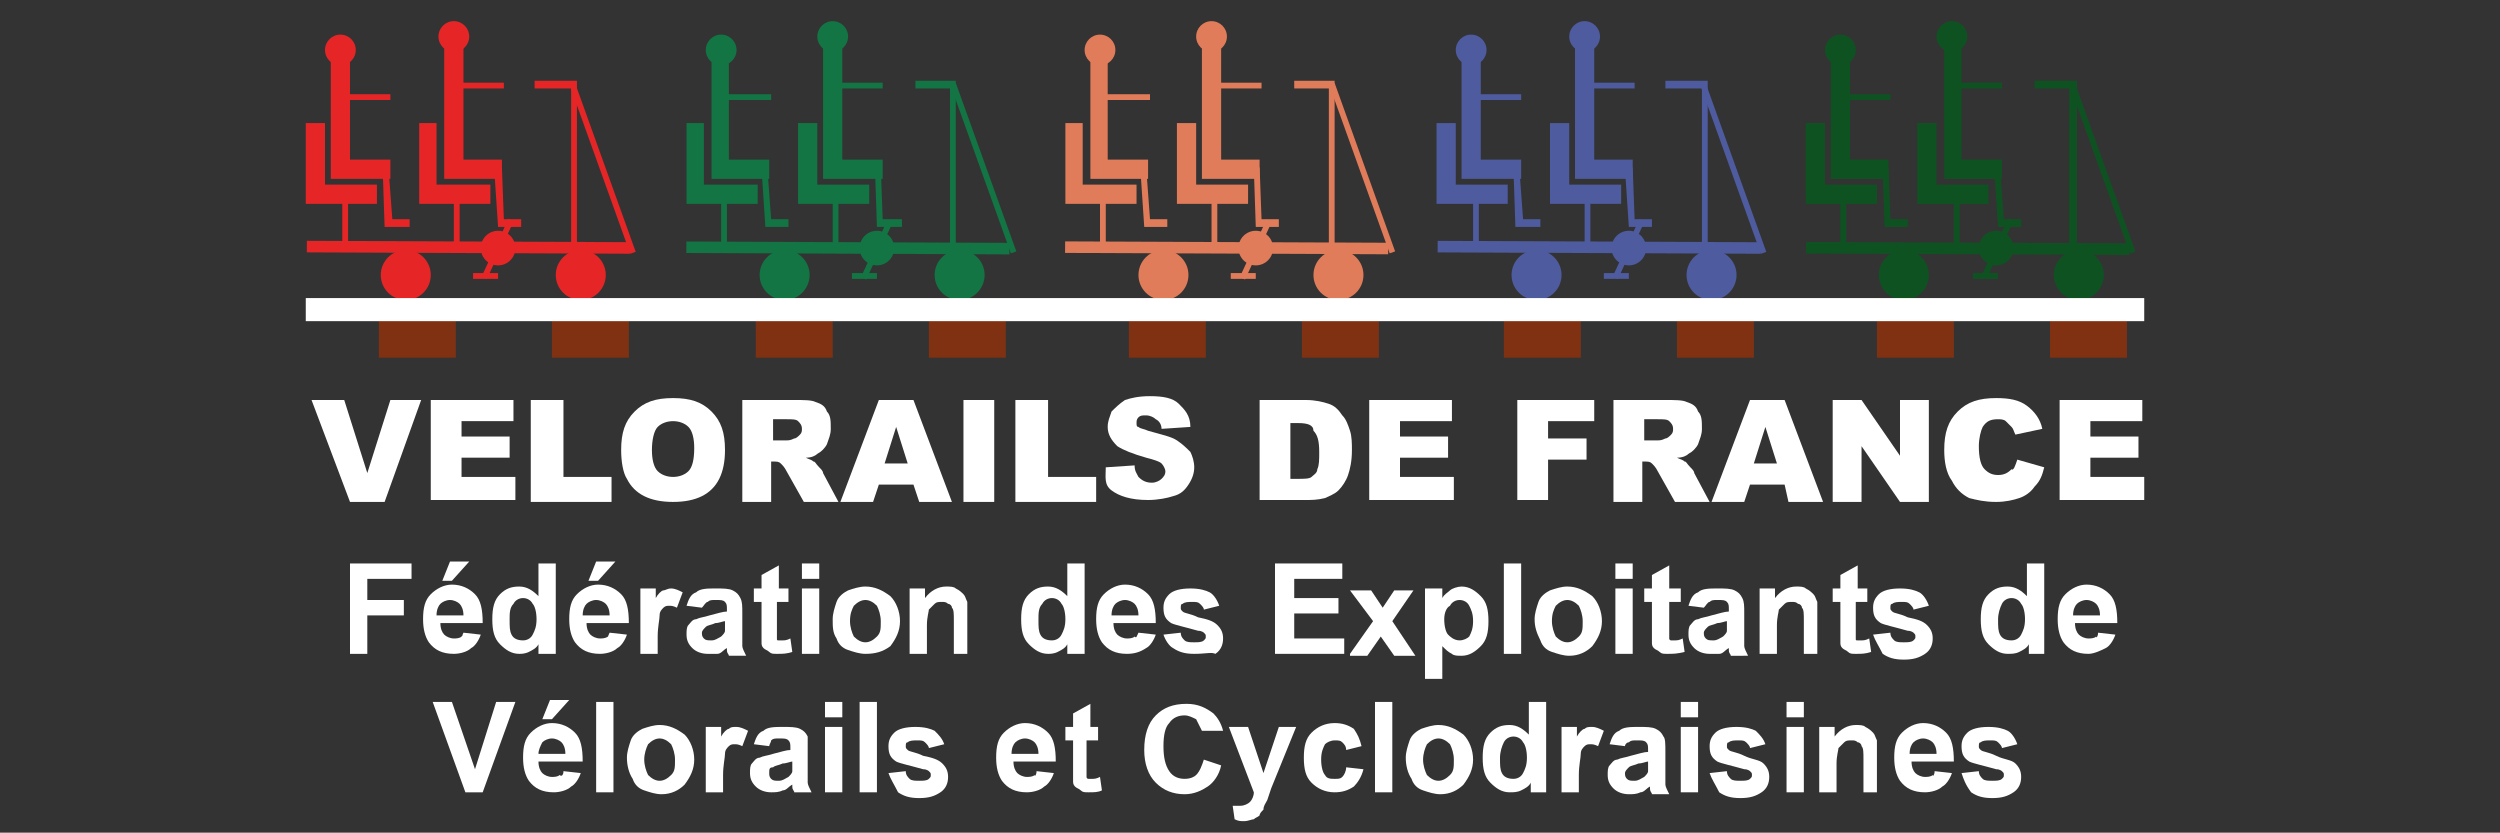 <?xml version="1.0" encoding="UTF-8"?> <!-- Generator: Adobe Illustrator 24.1.0, SVG Export Plug-In . SVG Version: 6.00 Build 0) --> <svg xmlns="http://www.w3.org/2000/svg" xmlns:xlink="http://www.w3.org/1999/xlink" version="1.1" id="Calque_1" x="0px" y="0px" viewBox="0 0 130 43.3" style="enable-background:new 0 0 130 43.3;" xml:space="preserve"><rect x="0" y="0" width="130" height="43.3" fill="#333333" stroke="none"/> <style type="text/css"> .st0{fill:#803112;} .st1{fill:#E62626;} .st2{fill:#127543;} .st3{fill:#E07C59;} .st4{fill:#4E5B9E;} .st5{fill:#0E5222;} .st6{fill:#FFFFFF;} </style> <g> <rect x="19.7" y="16.1" class="st0" width="4" height="2.5"></rect> <rect x="28.7" y="16.1" class="st0" width="4" height="2.5"></rect> <rect x="39.3" y="16.1" class="st0" width="4" height="2.5"></rect> <rect x="48.3" y="16.1" class="st0" width="4" height="2.5"></rect> <rect x="58.7" y="16.1" class="st0" width="4" height="2.5"></rect> <rect x="67.7" y="16.1" class="st0" width="4" height="2.5"></rect> <rect x="78.2" y="16.1" class="st0" width="4" height="2.5"></rect> <rect x="87.2" y="16.1" class="st0" width="4" height="2.5"></rect> <rect x="97.6" y="16.1" class="st0" width="4" height="2.5"></rect> <rect x="106.6" y="16.1" class="st0" width="4" height="2.5"></rect> <g> <g> <g> <g> <g> <circle class="st1" cx="21.1" cy="14.3" r="1.3"></circle> </g> </g> <g> <g> <circle class="st1" cx="25.9" cy="12.9" r="0.9"></circle> </g> </g> <g> <g> <circle class="st1" cx="30.2" cy="14.3" r="1.3"></circle> </g> </g> <g> <g> <g> <g> <polygon class="st1" points="19.6,10.6 15.9,10.6 15.9,6.4 16.9,6.4 16.9,9.6 19.6,9.6 "></polygon> </g> </g> </g> <g> <g> <g> <circle class="st1" cx="17.7" cy="2.6" r="0.8"></circle> </g> </g> <g> <g> <g> <polygon class="st1" points="20.3,9.3 17.2,9.3 17.2,2.6 18.2,2.6 18.2,8.3 20.3,8.3 "></polygon> </g> </g> </g> <g> <g> <g> <rect x="17.6" y="4.9" class="st1" width="2.7" height="0.3"></rect> </g> </g> </g> <g> <g> <g> <polygon class="st1" points="21.3,11.8 20,11.8 19.9,8.8 20.2,8.7 20.4,11.4 21.3,11.4 "></polygon> </g> </g> </g> </g> <g> <g> <g> <rect x="17.8" y="10.2" class="st1" width="0.3" height="2.6"></rect> </g> </g> </g> </g> <g> <g> <g> <g> <polygon class="st1" points="25.5,10.6 21.8,10.6 21.8,6.4 22.7,6.4 22.7,9.6 25.5,9.6 "></polygon> </g> </g> </g> <g> <g> <g> <circle class="st1" cx="23.6" cy="1.9" r="0.8"></circle> </g> </g> <g> <g> <g> <polygon class="st1" points="26.1,9.3 23.1,9.3 23.1,1.9 24.1,1.9 24.1,8.3 26.1,8.3 "></polygon> </g> </g> </g> <g> <g> <g> <rect x="23.5" y="4.3" class="st1" width="2.7" height="0.3"></rect> </g> </g> </g> <g> <g> <g> <polygon class="st1" points="27.1,11.8 25.9,11.8 25.7,8.8 26.1,8.7 26.2,11.4 27.1,11.4 "></polygon> </g> </g> </g> </g> <g> <g> <g> <rect x="23.6" y="10.2" class="st1" width="0.3" height="2.6"></rect> </g> </g> </g> </g> <g> <g> <g> <rect x="24.1" y="4.4" transform="matrix(4.236973e-03 -1 1 4.236973e-03 11.453 37.204)" class="st1" width="0.6" height="16.8"></rect> </g> </g> </g> <g> <g> <g> <polygon class="st1" points="30,12.7 29.7,12.7 29.7,4.6 27.8,4.6 27.8,4.2 30,4.2 "></polygon> </g> </g> </g> <g> <g> <g> <rect x="31.2" y="4.1" transform="matrix(0.941 -0.338 0.338 0.941 -1.115 11.131)" class="st1" width="0.3" height="9.3"></rect> </g> </g> </g> <g> <g> <g> <g> <rect x="24.2" y="12.8" transform="matrix(0.421 -0.907 0.907 0.421 3.25 30.936)" class="st1" width="3.3" height="0.3"></rect> </g> </g> </g> </g> </g> </g> <g> <g> <g> <rect x="24.6" y="14.2" class="st1" width="1.3" height="0.3"></rect> </g> </g> </g> </g> <g> <g> <g> <g> <g> <g> <circle class="st2" cx="40.8" cy="14.3" r="1.3"></circle> </g> </g> <g> <g> <circle class="st2" cx="45.6" cy="12.9" r="0.9"></circle> </g> </g> <g> <g> <circle class="st2" cx="49.9" cy="14.3" r="1.3"></circle> </g> </g> <g> <g> <g> <g> <polygon class="st2" points="39.4,10.6 35.7,10.6 35.7,6.4 36.6,6.4 36.6,9.6 39.4,9.6 "></polygon> </g> </g> </g> <g> <g> <g> <circle class="st2" cx="37.5" cy="2.6" r="0.8"></circle> </g> </g> <g> <g> <g> <polygon class="st2" points="40,9.3 37,9.3 37,2.6 37.9,2.6 37.9,8.3 40,8.3 "></polygon> </g> </g> </g> <g> <g> <g> <rect x="37.4" y="4.9" class="st2" width="2.7" height="0.3"></rect> </g> </g> </g> <g> <g> <g> <polygon class="st2" points="41,11.8 39.8,11.8 39.6,8.8 39.9,8.7 40.1,11.4 41,11.4 "></polygon> </g> </g> </g> </g> <g> <g> <g> <rect x="37.5" y="10.2" class="st2" width="0.3" height="2.6"></rect> </g> </g> </g> </g> <g> <g> <g> <g> <polygon class="st2" points="45.2,10.6 41.5,10.6 41.5,6.4 42.5,6.4 42.5,9.6 45.2,9.6 "></polygon> </g> </g> </g> <g> <g> <g> <circle class="st2" cx="43.3" cy="1.9" r="0.8"></circle> </g> </g> <g> <g> <g> <polygon class="st2" points="45.9,9.3 42.8,9.3 42.8,1.9 43.8,1.9 43.8,8.3 45.9,8.3 "></polygon> </g> </g> </g> <g> <g> <g> <rect x="43.2" y="4.3" class="st2" width="2.7" height="0.3"></rect> </g> </g> </g> <g> <g> <g> <polygon class="st2" points="46.9,11.8 45.6,11.8 45.5,8.8 45.8,8.7 45.9,11.4 46.9,11.4 "></polygon> </g> </g> </g> </g> <g> <g> <g> <rect x="43.3" y="10.2" class="st2" width="0.3" height="2.6"></rect> </g> </g> </g> </g> <g> <g> <g> <rect x="43.8" y="4.4" transform="matrix(4.236973e-03 -1 1 4.236973e-03 31.104 56.939)" class="st2" width="0.6" height="16.8"></rect> </g> </g> </g> <g> <g> <g> <polygon class="st2" points="49.7,12.7 49.4,12.7 49.4,4.6 47.6,4.6 47.6,4.2 49.7,4.2 "></polygon> </g> </g> </g> <g> <g> <g> <rect x="51" y="4.1" transform="matrix(0.941 -0.338 0.338 0.941 4.631969e-02 17.803)" class="st2" width="0.3" height="9.3"></rect> </g> </g> </g> <g> <g> <g> <g> <rect x="43.9" y="12.8" transform="matrix(0.421 -0.907 0.907 0.421 14.679 48.837)" class="st2" width="3.3" height="0.3"></rect> </g> </g> </g> </g> </g> </g> <g> <g> <g> <rect x="44.3" y="14.2" class="st2" width="1.3" height="0.3"></rect> </g> </g> </g> </g> </g> <g> <g> <g> <g> <g> <g> <circle class="st3" cx="60.5" cy="14.3" r="1.3"></circle> </g> </g> <g> <g> <circle class="st3" cx="65.3" cy="12.9" r="0.9"></circle> </g> </g> <g> <g> <circle class="st3" cx="69.6" cy="14.3" r="1.3"></circle> </g> </g> <g> <g> <g> <g> <polygon class="st3" points="59.1,10.6 55.4,10.6 55.4,6.4 56.3,6.4 56.3,9.6 59.1,9.6 "></polygon> </g> </g> </g> <g> <g> <g> <circle class="st3" cx="57.2" cy="2.6" r="0.8"></circle> </g> </g> <g> <g> <g> <polygon class="st3" points="59.7,9.3 56.7,9.3 56.7,2.6 57.6,2.6 57.6,8.3 59.7,8.3 "></polygon> </g> </g> </g> <g> <g> <g> <rect x="57.1" y="4.9" class="st3" width="2.7" height="0.3"></rect> </g> </g> </g> <g> <g> <g> <polygon class="st3" points="60.7,11.8 59.5,11.8 59.3,8.8 59.6,8.7 59.8,11.4 60.7,11.4 "></polygon> </g> </g> </g> </g> <g> <g> <g> <rect x="57.2" y="10.2" class="st3" width="0.3" height="2.6"></rect> </g> </g> </g> </g> <g> <g> <g> <g> <polygon class="st3" points="64.9,10.6 61.2,10.6 61.2,6.4 62.2,6.4 62.2,9.6 64.9,9.6 "></polygon> </g> </g> </g> <g> <g> <g> <circle class="st3" cx="63" cy="1.9" r="0.8"></circle> </g> </g> <g> <g> <g> <polygon class="st3" points="65.5,9.3 62.5,9.3 62.5,1.9 63.5,1.9 63.5,8.3 65.5,8.3 "></polygon> </g> </g> </g> <g> <g> <g> <rect x="62.9" y="4.3" class="st3" width="2.7" height="0.3"></rect> </g> </g> </g> <g> <g> <g> <polygon class="st3" points="66.5,11.8 65.3,11.8 65.2,8.8 65.5,8.7 65.6,11.4 66.5,11.4 "></polygon> </g> </g> </g> </g> <g> <g> <g> <rect x="63" y="10.2" class="st3" width="0.3" height="2.6"></rect> </g> </g> </g> </g> <g> <g> <g> <rect x="63.5" y="4.4" transform="matrix(4.236973e-03 -1 1 4.236973e-03 50.715 76.633)" class="st3" width="0.6" height="16.8"></rect> </g> </g> </g> <g> <g> <g> <polygon class="st3" points="69.4,12.7 69.1,12.7 69.1,4.6 67.3,4.6 67.3,4.2 69.4,4.2 "></polygon> </g> </g> </g> <g> <g> <g> <rect x="70.7" y="4.1" transform="matrix(0.941 -0.338 0.338 0.941 1.206 24.461)" class="st3" width="0.3" height="9.3"></rect> </g> </g> </g> <g> <g> <g> <g> <rect x="63.6" y="12.8" transform="matrix(0.421 -0.907 0.907 0.421 26.085 66.703)" class="st3" width="3.3" height="0.3"></rect> </g> </g> </g> </g> </g> </g> <g> <g> <g> <rect x="64" y="14.2" class="st3" width="1.3" height="0.3"></rect> </g> </g> </g> </g> </g> <g> <g> <g> <g> <g> <g> <circle class="st4" cx="79.9" cy="14.3" r="1.3"></circle> </g> </g> <g> <g> <circle class="st4" cx="84.7" cy="12.9" r="0.9"></circle> </g> </g> <g> <g> <circle class="st4" cx="89" cy="14.3" r="1.3"></circle> </g> </g> <g> <g> <g> <g> <polygon class="st4" points="78.4,10.6 74.7,10.6 74.7,6.4 75.7,6.4 75.7,9.6 78.4,9.6 "></polygon> </g> </g> </g> <g> <g> <g> <circle class="st4" cx="76.5" cy="2.6" r="0.8"></circle> </g> </g> <g> <g> <g> <polygon class="st4" points="79.1,9.3 76,9.3 76,2.6 77,2.6 77,8.3 79.1,8.3 "></polygon> </g> </g> </g> <g> <g> <g> <rect x="76.4" y="4.9" class="st4" width="2.7" height="0.3"></rect> </g> </g> </g> <g> <g> <g> <polygon class="st4" points="80.1,11.8 78.8,11.8 78.7,8.8 79,8.7 79.2,11.4 80.1,11.4 "></polygon> </g> </g> </g> </g> <g> <g> <g> <rect x="76.6" y="10.2" class="st4" width="0.3" height="2.6"></rect> </g> </g> </g> </g> <g> <g> <g> <g> <polygon class="st4" points="84.3,10.6 80.6,10.6 80.6,6.4 81.6,6.4 81.6,9.6 84.3,9.6 "></polygon> </g> </g> </g> <g> <g> <g> <circle class="st4" cx="82.4" cy="1.9" r="0.8"></circle> </g> </g> <g> <g> <g> <polygon class="st4" points="84.9,9.3 81.9,9.3 81.9,1.9 82.9,1.9 82.9,8.3 84.9,8.3 "></polygon> </g> </g> </g> <g> <g> <g> <rect x="82.3" y="4.3" class="st4" width="2.7" height="0.3"></rect> </g> </g> </g> <g> <g> <g> <polygon class="st4" points="85.9,11.8 84.7,11.8 84.5,8.8 84.9,8.7 85,11.4 85.9,11.4 "></polygon> </g> </g> </g> </g> <g> <g> <g> <rect x="82.4" y="10.2" class="st4" width="0.3" height="2.6"></rect> </g> </g> </g> </g> <g> <g> <g> <rect x="82.9" y="4.4" transform="matrix(4.236973e-03 -1 1 4.236973e-03 70.005 96.006)" class="st4" width="0.6" height="16.8"></rect> </g> </g> </g> <g> <g> <g> <polygon class="st4" points="88.8,12.7 88.5,12.7 88.5,4.6 86.6,4.6 86.6,4.2 88.8,4.2 "></polygon> </g> </g> </g> <g> <g> <g> <rect x="90" y="4.1" transform="matrix(0.941 -0.338 0.338 0.941 2.346 31.01)" class="st4" width="0.3" height="9.3"></rect> </g> </g> </g> <g> <g> <g> <g> <rect x="83" y="12.8" transform="matrix(0.421 -0.907 0.907 0.421 37.305 84.277)" class="st4" width="3.3" height="0.3"></rect> </g> </g> </g> </g> </g> </g> <g> <g> <g> <rect x="83.4" y="14.2" class="st4" width="1.3" height="0.3"></rect> </g> </g> </g> </g> </g> <g> <g> <g> <g> <g> <g> <circle class="st5" cx="99" cy="14.3" r="1.3"></circle> </g> </g> <g> <g> <circle class="st5" cx="103.8" cy="12.9" r="0.9"></circle> </g> </g> <g> <g> <circle class="st5" cx="108.1" cy="14.3" r="1.3"></circle> </g> </g> <g> <g> <g> <g> <polygon class="st5" points="97.6,10.6 93.9,10.6 93.9,6.4 94.9,6.4 94.9,9.6 97.6,9.6 "></polygon> </g> </g> </g> <g> <g> <g> <circle class="st5" cx="95.7" cy="2.6" r="0.8"></circle> </g> </g> <g> <g> <g> <polygon class="st5" points="98.2,9.3 95.2,9.3 95.2,2.6 96.2,2.6 96.2,8.3 98.2,8.3 "></polygon> </g> </g> </g> <g> <g> <g> <rect x="95.6" y="4.9" class="st5" width="2.7" height="0.3"></rect> </g> </g> </g> <g> <g> <g> <polygon class="st5" points="99.2,11.8 98,11.8 97.9,8.8 98.2,8.7 98.3,11.4 99.2,11.4 "></polygon> </g> </g> </g> </g> <g> <g> <g> <rect x="95.7" y="10.2" class="st5" width="0.3" height="2.6"></rect> </g> </g> </g> </g> <g> <g> <g> <g> <polygon class="st5" points="103.4,10.6 99.7,10.6 99.7,6.4 100.7,6.4 100.7,9.6 103.4,9.6 "></polygon> </g> </g> </g> <g> <g> <g> <circle class="st5" cx="101.5" cy="1.9" r="0.8"></circle> </g> </g> <g> <g> <g> <polygon class="st5" points="104.1,9.3 101.1,9.3 101.1,1.9 102,1.9 102,8.3 104.1,8.3 "></polygon> </g> </g> </g> <g> <g> <g> <rect x="101.4" y="4.3" class="st5" width="2.7" height="0.3"></rect> </g> </g> </g> <g> <g> <g> <polygon class="st5" points="105.1,11.8 103.9,11.8 103.7,8.8 104,8.7 104.2,11.4 105.1,11.4 "></polygon> </g> </g> </g> </g> <g> <g> <g> <rect x="101.6" y="10.2" class="st5" width="0.3" height="2.6"></rect> </g> </g> </g> </g> <g> <g> <g> <rect x="102" y="4.4" transform="matrix(4.236973e-03 -1 1 4.236973e-03 89.083 115.165)" class="st5" width="0.6" height="16.8"></rect> </g> </g> </g> <g> <g> <g> <polygon class="st5" points="108,12.7 107.6,12.7 107.6,4.6 105.8,4.6 105.8,4.2 108,4.2 "></polygon> </g> </g> </g> <g> <g> <g> <rect x="109.2" y="4.1" transform="matrix(0.941 -0.338 0.338 0.941 3.474 37.486)" class="st5" width="0.3" height="9.3"></rect> </g> </g> </g> <g> <g> <g> <g> <rect x="102.2" y="12.8" transform="matrix(0.421 -0.907 0.907 0.421 48.401 101.656)" class="st5" width="3.3" height="0.3"></rect> </g> </g> </g> </g> </g> </g> <g> <g> <g> <rect x="102.6" y="14.2" class="st5" width="1.3" height="0.3"></rect> </g> </g> </g> </g> </g> <g> <path class="st6" d="M16.2,20.8h1.7l1.2,3.8l1.2-3.8h1.6l-1.9,5.3h-1.8L16.2,20.8z"></path> <path class="st6" d="M22.4,20.8h4.3v1.1H24v0.8h2.5v1.1H24v1h2.8v1.2h-4.4V20.8z"></path> <path class="st6" d="M27.7,20.8h1.6v4h2.5v1.3h-4.2V20.8z"></path> <path class="st6" d="M32.3,23.4c0-0.9,0.2-1.5,0.7-2c0.5-0.5,1.1-0.7,2-0.7c0.9,0,1.5,0.2,2,0.7c0.5,0.5,0.7,1.1,0.7,2 c0,0.6-0.1,1.1-0.3,1.5c-0.2,0.4-0.5,0.7-0.9,0.9c-0.4,0.2-0.9,0.3-1.5,0.3c-0.6,0-1.1-0.1-1.5-0.3c-0.4-0.2-0.7-0.5-0.9-0.9 C32.4,24.6,32.3,24,32.3,23.4z M33.9,23.4c0,0.5,0.1,0.9,0.3,1.1c0.2,0.2,0.5,0.3,0.8,0.3c0.3,0,0.6-0.1,0.8-0.3 c0.2-0.2,0.3-0.6,0.3-1.2c0-0.5-0.1-0.9-0.3-1.1c-0.2-0.2-0.5-0.3-0.8-0.3c-0.3,0-0.6,0.1-0.8,0.3S33.9,22.9,33.9,23.4z"></path> <path class="st6" d="M38.6,26.1v-5.3h2.7c0.5,0,0.9,0,1.1,0.1c0.3,0.1,0.5,0.2,0.6,0.5c0.2,0.2,0.2,0.5,0.2,0.9 c0,0.3-0.1,0.5-0.2,0.8c-0.1,0.2-0.3,0.4-0.5,0.5c-0.1,0.1-0.3,0.2-0.6,0.2c0.2,0.1,0.3,0.1,0.4,0.2c0.1,0,0.1,0.1,0.3,0.3 c0.1,0.1,0.2,0.2,0.2,0.3l0.8,1.5h-1.8l-0.9-1.6c-0.1-0.2-0.2-0.3-0.3-0.4c-0.1-0.1-0.2-0.1-0.4-0.1h-0.1v2.1H38.6z M40.2,22.9 h0.7c0.1,0,0.2,0,0.4-0.1c0.1,0,0.2-0.1,0.3-0.2c0.1-0.1,0.1-0.2,0.1-0.3c0-0.2-0.1-0.3-0.2-0.4c-0.1-0.1-0.3-0.1-0.6-0.1h-0.7 V22.9z"></path> <path class="st6" d="M47.5,25.2h-1.8l-0.3,0.9h-1.7l2-5.3h1.8l2,5.3h-1.7L47.5,25.2z M47.2,24.1l-0.6-1.9L46,24.1H47.2z"></path> <path class="st6" d="M50.1,20.8h1.6v5.3h-1.6V20.8z"></path> <path class="st6" d="M52.9,20.8h1.6v4H57v1.3h-4.2V20.8z"></path> <path class="st6" d="M57.5,24.3l1.5-0.1c0,0.3,0.1,0.4,0.2,0.6c0.2,0.2,0.4,0.3,0.7,0.3c0.2,0,0.4-0.1,0.5-0.2 c0.1-0.1,0.2-0.2,0.2-0.4c0-0.1-0.1-0.3-0.2-0.4s-0.4-0.2-0.8-0.3c-0.7-0.2-1.2-0.4-1.5-0.6c-0.3-0.3-0.5-0.6-0.5-1 c0-0.3,0.1-0.5,0.2-0.8c0.2-0.2,0.4-0.4,0.7-0.6c0.3-0.1,0.7-0.2,1.3-0.2c0.7,0,1.2,0.1,1.5,0.4s0.6,0.6,0.6,1.2l-1.5,0.1 c0-0.2-0.1-0.4-0.3-0.5c-0.1-0.1-0.3-0.2-0.5-0.2c-0.2,0-0.3,0-0.4,0.1s-0.1,0.2-0.1,0.3c0,0.1,0,0.2,0.1,0.2 c0.1,0.1,0.3,0.1,0.5,0.2c0.7,0.2,1.2,0.3,1.5,0.5c0.3,0.2,0.5,0.4,0.7,0.6c0.1,0.2,0.2,0.5,0.2,0.8c0,0.3-0.1,0.6-0.3,0.9 c-0.2,0.3-0.4,0.5-0.8,0.6c-0.3,0.1-0.8,0.2-1.3,0.2c-0.9,0-1.5-0.2-1.9-0.5S57.5,24.8,57.5,24.3z"></path> <path class="st6" d="M65.5,20.8h2.4c0.5,0,0.9,0.1,1.2,0.2c0.3,0.1,0.5,0.3,0.7,0.6c0.2,0.2,0.3,0.5,0.4,0.8 c0.1,0.3,0.1,0.7,0.1,1c0,0.6-0.1,1-0.2,1.3c-0.1,0.3-0.3,0.6-0.5,0.8c-0.2,0.2-0.5,0.3-0.7,0.4c-0.4,0.1-0.7,0.1-1,0.1h-2.4V20.8 z M67.1,22v2.9h0.4c0.3,0,0.6,0,0.7-0.1c0.1-0.1,0.3-0.2,0.3-0.4c0.1-0.2,0.1-0.5,0.1-0.9c0-0.6-0.1-0.9-0.3-1.1 C68.3,22.1,68,22,67.5,22H67.1z"></path> <path class="st6" d="M71.2,20.8h4.3v1.1h-2.7v0.8h2.5v1.1h-2.5v1h2.8v1.2h-4.4V20.8z"></path> <path class="st6" d="M78.9,20.8h4v1.1h-2.4v0.9h2v1.1h-2v2.1h-1.6V20.8z"></path> <path class="st6" d="M83.9,26.1v-5.3h2.7c0.5,0,0.9,0,1.1,0.1c0.3,0.1,0.5,0.2,0.6,0.5c0.2,0.2,0.2,0.5,0.2,0.9 c0,0.3-0.1,0.5-0.2,0.8c-0.1,0.2-0.3,0.4-0.5,0.5c-0.1,0.1-0.3,0.2-0.6,0.2c0.2,0.1,0.3,0.1,0.4,0.2c0.1,0,0.1,0.1,0.3,0.3 c0.1,0.1,0.2,0.2,0.2,0.3l0.8,1.5h-1.8l-0.9-1.6c-0.1-0.2-0.2-0.3-0.3-0.4c-0.1-0.1-0.2-0.1-0.4-0.1h-0.1v2.1H83.9z M85.5,22.9 h0.7c0.1,0,0.2,0,0.4-0.1c0.1,0,0.2-0.1,0.3-0.2c0.1-0.1,0.1-0.2,0.1-0.3c0-0.2-0.1-0.3-0.2-0.4c-0.1-0.1-0.3-0.1-0.6-0.1h-0.7 V22.9z"></path> <path class="st6" d="M92.8,25.2h-1.8l-0.3,0.9H89l2-5.3h1.8l2,5.3H93L92.8,25.2z M92.4,24.1l-0.6-1.9l-0.6,1.9H92.4z"></path> <path class="st6" d="M95.3,20.8h1.5l2,2.9v-2.9h1.5v5.3h-1.5l-2-2.9v2.9h-1.5V20.8z"></path> <path class="st6" d="M104.9,23.9l1.4,0.4c-0.1,0.4-0.2,0.7-0.5,1c-0.2,0.3-0.5,0.5-0.8,0.6c-0.3,0.1-0.7,0.2-1.2,0.2 c-0.6,0-1-0.1-1.4-0.2c-0.4-0.2-0.7-0.5-0.9-0.9c-0.3-0.4-0.4-1-0.4-1.6c0-0.9,0.2-1.5,0.7-2c0.5-0.5,1.1-0.7,2-0.7 c0.7,0,1.2,0.1,1.6,0.4c0.4,0.3,0.7,0.7,0.8,1.2l-1.4,0.3c-0.1-0.2-0.1-0.3-0.2-0.4c-0.1-0.1-0.2-0.2-0.3-0.3 c-0.1-0.1-0.3-0.1-0.4-0.1c-0.4,0-0.6,0.1-0.8,0.4c-0.1,0.2-0.2,0.6-0.2,1c0,0.6,0.1,1,0.3,1.2c0.2,0.2,0.4,0.3,0.7,0.3 c0.3,0,0.5-0.1,0.7-0.3C104.7,24.5,104.8,24.2,104.9,23.9z"></path> <path class="st6" d="M107.1,20.8h4.3v1.1h-2.7v0.8h2.5v1.1h-2.5v1h2.8v1.2h-4.4V20.8z"></path> </g> <g> <path class="st6" d="M18.2,34v-4.7h3.2v0.8h-2.3v1.1H21V32h-1.9v2H18.2z"></path> <path class="st6" d="M24.1,32.9L25,33c-0.1,0.3-0.3,0.6-0.5,0.7c-0.2,0.2-0.6,0.3-0.9,0.3c-0.6,0-1-0.2-1.3-0.6 c-0.2-0.3-0.3-0.7-0.3-1.2c0-0.6,0.1-1,0.4-1.3c0.3-0.3,0.7-0.5,1.1-0.5c0.5,0,0.9,0.2,1.2,0.5c0.3,0.3,0.4,0.8,0.4,1.5h-2.2 c0,0.3,0.1,0.5,0.2,0.6c0.1,0.1,0.3,0.2,0.5,0.2c0.1,0,0.3,0,0.4-0.1S24,33.1,24.1,32.9z M24.1,32c0-0.3-0.1-0.5-0.2-0.6 c-0.1-0.1-0.3-0.2-0.5-0.2c-0.2,0-0.4,0.1-0.5,0.2c-0.1,0.1-0.2,0.3-0.2,0.6H24.1z M23,30.2l0.4-1h1l-0.9,1H23z"></path> <path class="st6" d="M28.8,34H28v-0.5c-0.1,0.2-0.3,0.3-0.5,0.4C27.3,34,27.1,34,27,34c-0.4,0-0.7-0.2-1-0.5 c-0.3-0.3-0.4-0.7-0.4-1.3c0-0.6,0.1-1,0.4-1.3c0.3-0.3,0.6-0.4,1-0.4c0.4,0,0.7,0.2,1,0.5v-1.7h0.9V34z M26.5,32.2 c0,0.4,0,0.6,0.1,0.8c0.1,0.2,0.3,0.3,0.6,0.3c0.2,0,0.4-0.1,0.5-0.3c0.1-0.2,0.2-0.4,0.2-0.8c0-0.4-0.1-0.7-0.2-0.8 c-0.1-0.2-0.3-0.3-0.5-0.3c-0.2,0-0.4,0.1-0.5,0.3C26.5,31.6,26.5,31.9,26.5,32.2z"></path> <path class="st6" d="M31.7,32.9l0.9,0.1c-0.1,0.3-0.3,0.6-0.5,0.7c-0.2,0.2-0.6,0.3-0.9,0.3c-0.6,0-1-0.2-1.3-0.6 c-0.2-0.3-0.3-0.7-0.3-1.2c0-0.6,0.1-1,0.4-1.3c0.3-0.3,0.7-0.5,1.1-0.5c0.5,0,0.9,0.2,1.2,0.5c0.3,0.3,0.4,0.8,0.4,1.5h-2.2 c0,0.3,0.1,0.5,0.2,0.6c0.1,0.1,0.3,0.2,0.5,0.2c0.1,0,0.3,0,0.4-0.1C31.6,33.2,31.6,33.1,31.7,32.9z M31.7,32 c0-0.3-0.1-0.5-0.2-0.6c-0.1-0.1-0.3-0.2-0.5-0.2c-0.2,0-0.4,0.1-0.5,0.2c-0.1,0.1-0.2,0.3-0.2,0.6H31.7z M30.6,30.2l0.4-1h1 l-0.9,1H30.6z"></path> <path class="st6" d="M34.2,34h-0.9v-3.4h0.8v0.5c0.1-0.2,0.3-0.4,0.4-0.4s0.2-0.1,0.4-0.1c0.2,0,0.4,0.1,0.6,0.2l-0.3,0.8 c-0.2-0.1-0.3-0.1-0.4-0.1c-0.1,0-0.2,0-0.3,0.1s-0.2,0.2-0.2,0.4c0,0.2-0.1,0.6-0.1,1.1V34z"></path> <path class="st6" d="M36.5,31.6l-0.8-0.1c0.1-0.3,0.2-0.6,0.5-0.7c0.2-0.2,0.6-0.2,1-0.2c0.4,0,0.7,0,0.9,0.1 c0.2,0.1,0.3,0.2,0.4,0.4s0.1,0.4,0.1,0.8l0,1c0,0.3,0,0.5,0,0.7c0,0.1,0.1,0.3,0.2,0.5h-0.9c0-0.1-0.1-0.1-0.1-0.3 c0-0.1,0-0.1,0-0.1c-0.2,0.1-0.3,0.3-0.5,0.3C37.1,34,37,34,36.8,34c-0.3,0-0.6-0.1-0.8-0.3c-0.2-0.2-0.3-0.4-0.3-0.7 c0-0.2,0-0.4,0.1-0.5c0.1-0.1,0.2-0.3,0.4-0.3c0.2-0.1,0.4-0.1,0.7-0.2c0.4-0.1,0.7-0.2,0.9-0.2v-0.1c0-0.2,0-0.3-0.1-0.4 c-0.1-0.1-0.2-0.1-0.5-0.1c-0.2,0-0.3,0-0.4,0.1C36.7,31.3,36.6,31.5,36.5,31.6z M37.7,32.3c-0.1,0-0.3,0.1-0.5,0.1 c-0.2,0.1-0.4,0.1-0.5,0.2c-0.1,0.1-0.2,0.2-0.2,0.3c0,0.1,0,0.2,0.1,0.3c0.1,0.1,0.2,0.1,0.4,0.1c0.2,0,0.3-0.1,0.5-0.2 c0.1-0.1,0.2-0.2,0.2-0.3c0-0.1,0-0.2,0-0.4V32.3z"></path> <path class="st6" d="M41,30.6v0.7h-0.6v1.4c0,0.3,0,0.4,0,0.5s0,0.1,0.1,0.1c0,0,0.1,0,0.2,0c0.1,0,0.2,0,0.4-0.1l0.1,0.7 C40.9,34,40.7,34,40.4,34c-0.2,0-0.3,0-0.4-0.1c-0.1-0.1-0.2-0.1-0.3-0.2c-0.1-0.1-0.1-0.2-0.1-0.3c0-0.1,0-0.3,0-0.6v-1.5h-0.4 v-0.7h0.4v-0.7l0.9-0.5v1.2H41z"></path> <path class="st6" d="M41.7,30.1v-0.8h0.9v0.8H41.7z M41.7,34v-3.4h0.9V34H41.7z"></path> <path class="st6" d="M43.3,32.2c0-0.3,0.1-0.6,0.2-0.9c0.1-0.3,0.4-0.5,0.6-0.6c0.3-0.1,0.6-0.2,0.9-0.2c0.5,0,0.9,0.2,1.3,0.5 c0.3,0.3,0.5,0.8,0.5,1.3c0,0.5-0.2,0.9-0.5,1.3C45.9,33.9,45.5,34,45,34c-0.3,0-0.6-0.1-0.9-0.2c-0.3-0.1-0.5-0.3-0.6-0.6 C43.3,32.9,43.3,32.6,43.3,32.2z M44.2,32.3c0,0.3,0.1,0.6,0.2,0.8c0.2,0.2,0.4,0.3,0.6,0.3s0.4-0.1,0.6-0.3 c0.2-0.2,0.2-0.4,0.2-0.8c0-0.3-0.1-0.6-0.2-0.8c-0.2-0.2-0.4-0.3-0.6-0.3s-0.4,0.1-0.6,0.3C44.3,31.7,44.2,31.9,44.2,32.3z"></path> <path class="st6" d="M50.5,34h-0.9v-1.7c0-0.4,0-0.6-0.1-0.7c0-0.1-0.1-0.2-0.2-0.2c-0.1-0.1-0.2-0.1-0.3-0.1 c-0.2,0-0.3,0-0.4,0.1c-0.1,0.1-0.2,0.2-0.3,0.3c0,0.1-0.1,0.4-0.1,0.8V34h-0.9v-3.4h0.8v0.5c0.3-0.4,0.7-0.6,1.1-0.6 c0.2,0,0.4,0,0.5,0.1c0.2,0.1,0.3,0.2,0.4,0.3c0.1,0.1,0.1,0.2,0.2,0.4c0,0.1,0,0.3,0,0.6V34z"></path> <path class="st6" d="M56.3,34h-0.8v-0.5c-0.1,0.2-0.3,0.3-0.5,0.4C54.8,34,54.6,34,54.5,34c-0.4,0-0.7-0.2-1-0.5 c-0.3-0.3-0.4-0.7-0.4-1.3c0-0.6,0.1-1,0.4-1.3c0.3-0.3,0.6-0.4,1-0.4c0.4,0,0.7,0.2,1,0.5v-1.7h0.9V34z M54,32.2 c0,0.4,0,0.6,0.1,0.8c0.1,0.2,0.3,0.3,0.6,0.3c0.2,0,0.4-0.1,0.5-0.3c0.1-0.2,0.2-0.4,0.2-0.8c0-0.4-0.1-0.7-0.2-0.8 c-0.1-0.2-0.3-0.3-0.5-0.3c-0.2,0-0.4,0.1-0.5,0.3C54,31.6,54,31.9,54,32.2z"></path> <path class="st6" d="M59.2,32.9l0.9,0.1c-0.1,0.3-0.3,0.6-0.5,0.7C59.3,33.9,59,34,58.6,34c-0.6,0-1-0.2-1.3-0.6 c-0.2-0.3-0.3-0.7-0.3-1.2c0-0.6,0.1-1,0.4-1.3c0.3-0.3,0.7-0.5,1.1-0.5c0.5,0,0.9,0.2,1.2,0.5c0.3,0.3,0.4,0.8,0.4,1.5h-2.2 c0,0.3,0.1,0.5,0.2,0.6c0.1,0.1,0.3,0.2,0.5,0.2c0.1,0,0.3,0,0.4-0.1C59.1,33.2,59.1,33.1,59.2,32.9z M59.2,32 c0-0.3-0.1-0.5-0.2-0.6c-0.1-0.1-0.3-0.2-0.5-0.2c-0.2,0-0.4,0.1-0.5,0.2c-0.1,0.1-0.2,0.3-0.2,0.6H59.2z"></path> <path class="st6" d="M60.5,33l0.9-0.1c0,0.2,0.1,0.3,0.2,0.4c0.1,0.1,0.3,0.1,0.5,0.1c0.2,0,0.4,0,0.5-0.1 c0.1-0.1,0.1-0.1,0.1-0.2c0-0.1,0-0.1-0.1-0.2c0,0-0.1-0.1-0.3-0.1c-0.7-0.2-1.2-0.3-1.4-0.4c-0.3-0.2-0.4-0.4-0.4-0.8 c0-0.3,0.1-0.5,0.3-0.7c0.2-0.2,0.6-0.3,1.1-0.3c0.5,0,0.8,0.1,1,0.2s0.4,0.4,0.5,0.7l-0.8,0.2c0-0.1-0.1-0.2-0.2-0.3 c-0.1-0.1-0.2-0.1-0.4-0.1c-0.2,0-0.4,0-0.5,0.1c-0.1,0-0.1,0.1-0.1,0.2c0,0.1,0,0.1,0.1,0.2c0.1,0.1,0.4,0.1,0.8,0.3 c0.5,0.1,0.8,0.2,1,0.4c0.2,0.2,0.3,0.4,0.3,0.7c0,0.3-0.1,0.6-0.4,0.8C63,33.9,62.7,34,62.1,34c-0.5,0-0.8-0.1-1.1-0.3 C60.8,33.6,60.6,33.3,60.5,33z"></path> <path class="st6" d="M66.3,34v-4.7h3.5v0.8h-2.5v1h2.3v0.8h-2.3v1.3h2.6V34H66.3z"></path> <path class="st6" d="M70.2,34l1.2-1.7l-1.2-1.6h1.1l0.6,0.9l0.6-0.9h1l-1.1,1.6l1.2,1.8h-1.1l-0.7-1l-0.7,1H70.2z"></path> <path class="st6" d="M74.2,30.6H75v0.5c0.1-0.2,0.3-0.3,0.4-0.4s0.4-0.2,0.6-0.2c0.4,0,0.7,0.2,1,0.5c0.3,0.3,0.4,0.7,0.4,1.3 c0,0.6-0.1,1-0.4,1.3c-0.3,0.3-0.6,0.5-1,0.5c-0.2,0-0.4,0-0.5-0.1c-0.2-0.1-0.3-0.2-0.5-0.4v1.7h-0.9V30.6z M75.1,32.2 c0,0.4,0.1,0.7,0.2,0.8s0.3,0.3,0.6,0.3c0.2,0,0.4-0.1,0.5-0.2c0.1-0.2,0.2-0.4,0.2-0.8c0-0.4-0.1-0.6-0.2-0.8 c-0.1-0.2-0.3-0.3-0.5-0.3c-0.2,0-0.4,0.1-0.5,0.3C75.2,31.6,75.1,31.9,75.1,32.2z"></path> <path class="st6" d="M78.2,34v-4.7h0.9V34H78.2z"></path> <path class="st6" d="M79.8,32.2c0-0.3,0.1-0.6,0.2-0.9c0.1-0.3,0.4-0.5,0.6-0.6c0.3-0.1,0.6-0.2,0.9-0.2c0.5,0,0.9,0.2,1.3,0.5 c0.3,0.3,0.5,0.8,0.5,1.3c0,0.5-0.2,0.9-0.5,1.3c-0.3,0.3-0.7,0.5-1.2,0.5c-0.3,0-0.6-0.1-0.9-0.2c-0.3-0.1-0.5-0.3-0.6-0.6 C79.9,32.9,79.8,32.6,79.8,32.2z M80.7,32.3c0,0.3,0.1,0.6,0.2,0.8c0.2,0.2,0.4,0.3,0.6,0.3c0.2,0,0.4-0.1,0.6-0.3 c0.2-0.2,0.2-0.4,0.2-0.8c0-0.3-0.1-0.6-0.2-0.8c-0.2-0.2-0.4-0.3-0.6-0.3c-0.2,0-0.4,0.1-0.6,0.3C80.8,31.7,80.7,31.9,80.7,32.3z "></path> <path class="st6" d="M84,30.1v-0.8h0.9v0.8H84z M84,34v-3.4h0.9V34H84z"></path> <path class="st6" d="M87.4,30.6v0.7h-0.6v1.4c0,0.3,0,0.4,0,0.5c0,0,0,0.1,0.1,0.1c0,0,0.1,0,0.2,0c0.1,0,0.2,0,0.4-0.1l0.1,0.7 C87.2,34,87,34,86.7,34c-0.2,0-0.3,0-0.4-0.1c-0.1-0.1-0.2-0.1-0.3-0.2c-0.1-0.1-0.1-0.2-0.1-0.3c0-0.1,0-0.3,0-0.6v-1.5h-0.4 v-0.7h0.4v-0.7l0.9-0.5v1.2H87.4z"></path> <path class="st6" d="M88.6,31.6l-0.8-0.1c0.1-0.3,0.2-0.6,0.5-0.7c0.2-0.2,0.6-0.2,1-0.2c0.4,0,0.7,0,0.9,0.1 c0.2,0.1,0.3,0.2,0.4,0.4s0.1,0.4,0.1,0.8l0,1c0,0.3,0,0.5,0,0.7c0,0.1,0.1,0.3,0.2,0.5H90c0-0.1-0.1-0.1-0.1-0.3 c0-0.1,0-0.1,0-0.1c-0.2,0.1-0.3,0.3-0.5,0.3C89.3,34,89.1,34,88.9,34c-0.3,0-0.6-0.1-0.8-0.3c-0.2-0.2-0.3-0.4-0.3-0.7 c0-0.2,0-0.4,0.1-0.5c0.1-0.1,0.2-0.3,0.4-0.3c0.2-0.1,0.4-0.1,0.7-0.2c0.4-0.1,0.7-0.2,0.9-0.2v-0.1c0-0.2,0-0.3-0.1-0.4 c-0.1-0.1-0.2-0.1-0.5-0.1c-0.2,0-0.3,0-0.4,0.1C88.8,31.3,88.7,31.5,88.6,31.6z M89.8,32.3c-0.1,0-0.3,0.1-0.5,0.1 c-0.2,0.1-0.4,0.1-0.5,0.2c-0.1,0.1-0.2,0.2-0.2,0.3c0,0.1,0,0.2,0.1,0.3c0.1,0.1,0.2,0.1,0.4,0.1c0.2,0,0.3-0.1,0.5-0.2 c0.1-0.1,0.2-0.2,0.2-0.3c0-0.1,0-0.2,0-0.4V32.3z"></path> <path class="st6" d="M94.7,34h-0.9v-1.7c0-0.4,0-0.6-0.1-0.7c0-0.1-0.1-0.2-0.2-0.2c-0.1-0.1-0.2-0.1-0.3-0.1 c-0.2,0-0.3,0-0.4,0.1c-0.1,0.1-0.2,0.2-0.3,0.3c0,0.1-0.1,0.4-0.1,0.8V34h-0.9v-3.4h0.8v0.5c0.3-0.4,0.7-0.6,1.1-0.6 c0.2,0,0.4,0,0.5,0.1c0.2,0.1,0.3,0.2,0.4,0.3c0.1,0.1,0.1,0.2,0.2,0.4c0,0.1,0,0.3,0,0.6V34z"></path> <path class="st6" d="M97.1,30.6v0.7h-0.6v1.4c0,0.3,0,0.4,0,0.5s0,0.1,0.1,0.1c0,0,0.1,0,0.2,0c0.1,0,0.2,0,0.4-0.1l0.1,0.7 C97,34,96.8,34,96.5,34c-0.2,0-0.3,0-0.4-0.1c-0.1-0.1-0.2-0.1-0.3-0.2c-0.1-0.1-0.1-0.2-0.1-0.3c0-0.1,0-0.3,0-0.6v-1.5h-0.4 v-0.7h0.4v-0.7l0.9-0.5v1.2H97.1z"></path> <path class="st6" d="M97.4,33l0.9-0.1c0,0.2,0.1,0.3,0.2,0.4c0.1,0.1,0.3,0.1,0.5,0.1c0.2,0,0.4,0,0.5-0.1 c0.1-0.1,0.1-0.1,0.1-0.2c0-0.1,0-0.1-0.1-0.2c0,0-0.1-0.1-0.3-0.1c-0.7-0.2-1.2-0.3-1.4-0.4c-0.3-0.2-0.4-0.4-0.4-0.8 c0-0.3,0.1-0.5,0.3-0.7s0.6-0.3,1.1-0.3c0.5,0,0.8,0.1,1,0.2s0.4,0.4,0.5,0.7l-0.8,0.2c0-0.1-0.1-0.2-0.2-0.3 c-0.1-0.1-0.2-0.1-0.4-0.1c-0.2,0-0.4,0-0.5,0.1c-0.1,0-0.1,0.1-0.1,0.2c0,0.1,0,0.1,0.1,0.2c0.1,0.1,0.4,0.1,0.8,0.3 c0.5,0.1,0.8,0.2,1,0.4c0.2,0.2,0.3,0.4,0.3,0.7c0,0.3-0.1,0.6-0.4,0.8c-0.3,0.2-0.6,0.3-1.1,0.3c-0.5,0-0.8-0.1-1.1-0.3 C97.7,33.6,97.5,33.3,97.4,33z"></path> <path class="st6" d="M106.3,34h-0.8v-0.5c-0.1,0.2-0.3,0.3-0.5,0.4c-0.2,0.1-0.4,0.1-0.6,0.1c-0.4,0-0.7-0.2-1-0.5 s-0.4-0.7-0.4-1.3c0-0.6,0.1-1,0.4-1.3c0.3-0.3,0.6-0.4,1-0.4c0.4,0,0.7,0.2,1,0.5v-1.7h0.9V34z M103.9,32.2c0,0.4,0,0.6,0.1,0.8 c0.1,0.2,0.3,0.3,0.6,0.3c0.2,0,0.4-0.1,0.5-0.3c0.1-0.2,0.2-0.4,0.2-0.8c0-0.4-0.1-0.7-0.2-0.8c-0.1-0.2-0.3-0.3-0.5-0.3 c-0.2,0-0.4,0.1-0.5,0.3C104,31.6,103.9,31.9,103.9,32.2z"></path> <path class="st6" d="M109.1,32.9L110,33c-0.1,0.3-0.3,0.6-0.5,0.7s-0.6,0.3-0.9,0.3c-0.6,0-1-0.2-1.3-0.6 c-0.2-0.3-0.3-0.7-0.3-1.2c0-0.6,0.1-1,0.4-1.3c0.3-0.3,0.7-0.5,1.1-0.5c0.5,0,0.9,0.2,1.2,0.5c0.3,0.3,0.4,0.8,0.4,1.5h-2.2 c0,0.3,0.1,0.5,0.2,0.6c0.1,0.1,0.3,0.2,0.5,0.2c0.1,0,0.3,0,0.4-0.1C109,33.2,109.1,33.1,109.1,32.9z M109.2,32 c0-0.3-0.1-0.5-0.2-0.6c-0.1-0.1-0.3-0.2-0.5-0.2c-0.2,0-0.4,0.1-0.5,0.2s-0.2,0.3-0.2,0.6H109.2z"></path> <path class="st6" d="M24.2,41.2l-1.7-4.7h1l1.2,3.5l1.1-3.5h1l-1.7,4.7H24.2z"></path> <path class="st6" d="M29.3,40.1l0.9,0.1c-0.1,0.3-0.3,0.6-0.5,0.7c-0.2,0.2-0.6,0.3-0.9,0.3c-0.6,0-1-0.2-1.3-0.6 c-0.2-0.3-0.3-0.7-0.3-1.2c0-0.6,0.1-1,0.4-1.3c0.3-0.3,0.7-0.5,1.1-0.5c0.5,0,0.9,0.2,1.2,0.5c0.3,0.3,0.4,0.8,0.4,1.5H28 c0,0.3,0.1,0.5,0.2,0.6c0.1,0.1,0.3,0.2,0.5,0.2c0.1,0,0.3,0,0.4-0.1C29.2,40.4,29.3,40.3,29.3,40.1z M29.4,39.2 c0-0.3-0.1-0.5-0.2-0.6c-0.1-0.1-0.3-0.2-0.5-0.2c-0.2,0-0.4,0.1-0.5,0.2C28.1,38.8,28,39,28,39.2H29.4z M28.2,37.4l0.4-1h1 l-0.9,1H28.2z"></path> <path class="st6" d="M31,41.2v-4.7h0.9v4.7H31z"></path> <path class="st6" d="M32.6,39.4c0-0.3,0.1-0.6,0.2-0.9c0.1-0.3,0.4-0.5,0.6-0.6c0.3-0.1,0.6-0.2,0.9-0.2c0.5,0,0.9,0.2,1.3,0.5 c0.3,0.3,0.5,0.8,0.5,1.3c0,0.5-0.2,0.9-0.5,1.3c-0.3,0.3-0.7,0.5-1.2,0.5c-0.3,0-0.6-0.1-0.9-0.2c-0.3-0.1-0.5-0.3-0.6-0.6 C32.7,40.2,32.6,39.8,32.6,39.4z M33.5,39.5c0,0.3,0.1,0.6,0.2,0.8c0.2,0.2,0.4,0.3,0.6,0.3c0.2,0,0.4-0.1,0.6-0.3 c0.2-0.2,0.2-0.4,0.2-0.8c0-0.3-0.1-0.6-0.2-0.8c-0.2-0.2-0.4-0.3-0.6-0.3c-0.2,0-0.4,0.1-0.6,0.3C33.6,38.9,33.5,39.2,33.5,39.5z "></path> <path class="st6" d="M37.6,41.2h-0.9v-3.4h0.8v0.5c0.1-0.2,0.3-0.4,0.4-0.4c0.1-0.1,0.2-0.1,0.4-0.1c0.2,0,0.4,0.1,0.6,0.2 l-0.3,0.8c-0.2-0.1-0.3-0.1-0.4-0.1c-0.1,0-0.2,0-0.3,0.1c-0.1,0.1-0.2,0.2-0.2,0.4c0,0.2-0.1,0.6-0.1,1.1V41.2z"></path> <path class="st6" d="M40,38.8l-0.8-0.1c0.1-0.3,0.2-0.6,0.5-0.7c0.2-0.2,0.6-0.2,1-0.2c0.4,0,0.7,0,0.9,0.1 c0.2,0.1,0.3,0.2,0.4,0.4C42,38.4,42,38.6,42,39l0,1c0,0.3,0,0.5,0,0.7c0,0.1,0.1,0.3,0.2,0.5h-0.9c0-0.1-0.1-0.1-0.1-0.3 c0-0.1,0-0.1,0-0.1c-0.2,0.1-0.3,0.3-0.5,0.3c-0.2,0.1-0.4,0.1-0.6,0.1c-0.3,0-0.6-0.1-0.8-0.3c-0.2-0.2-0.3-0.4-0.3-0.7 c0-0.2,0-0.4,0.1-0.5c0.1-0.1,0.2-0.3,0.4-0.3c0.2-0.1,0.4-0.1,0.7-0.2c0.4-0.1,0.7-0.2,0.9-0.2v-0.1c0-0.2,0-0.3-0.1-0.4 c-0.1-0.1-0.2-0.1-0.5-0.1c-0.2,0-0.3,0-0.4,0.1C40.1,38.6,40,38.7,40,38.8z M41.2,39.6c-0.1,0-0.3,0.1-0.5,0.1 c-0.2,0.1-0.4,0.1-0.5,0.2C40,39.9,40,40,40,40.2c0,0.1,0,0.2,0.1,0.3c0.1,0.1,0.2,0.1,0.4,0.1c0.2,0,0.3-0.1,0.5-0.2 c0.1-0.1,0.2-0.2,0.2-0.3c0-0.1,0-0.2,0-0.4V39.6z"></path> <path class="st6" d="M42.9,37.3v-0.8h0.9v0.8H42.9z M42.9,41.2v-3.4h0.9v3.4H42.9z"></path> <path class="st6" d="M44.7,41.2v-4.7h0.9v4.7H44.7z"></path> <path class="st6" d="M46.2,40.2l0.9-0.1c0,0.2,0.1,0.3,0.2,0.4c0.1,0.1,0.3,0.1,0.5,0.1c0.2,0,0.4,0,0.5-0.1 c0.1-0.1,0.1-0.1,0.1-0.2c0-0.1,0-0.1-0.1-0.2c0,0-0.1-0.1-0.3-0.1c-0.7-0.2-1.2-0.3-1.4-0.4c-0.3-0.2-0.4-0.4-0.4-0.8 c0-0.3,0.1-0.5,0.3-0.7c0.2-0.2,0.6-0.3,1.1-0.3c0.5,0,0.8,0.1,1,0.2c0.2,0.2,0.4,0.4,0.5,0.7l-0.8,0.2c0-0.1-0.1-0.2-0.2-0.3 c-0.1-0.1-0.2-0.1-0.4-0.1c-0.2,0-0.4,0-0.5,0.1c-0.1,0-0.1,0.1-0.1,0.2c0,0.1,0,0.1,0.1,0.2c0.1,0.1,0.4,0.1,0.8,0.3 c0.5,0.1,0.8,0.2,1,0.4c0.2,0.2,0.3,0.4,0.3,0.7c0,0.3-0.1,0.6-0.4,0.8c-0.3,0.2-0.6,0.3-1.1,0.3c-0.5,0-0.8-0.1-1.1-0.3 C46.5,40.8,46.3,40.5,46.2,40.2z"></path> <path class="st6" d="M53.9,40.1l0.9,0.1c-0.1,0.3-0.3,0.6-0.5,0.7c-0.2,0.2-0.6,0.3-0.9,0.3c-0.6,0-1-0.2-1.3-0.6 c-0.2-0.3-0.3-0.7-0.3-1.2c0-0.6,0.1-1,0.4-1.3c0.3-0.3,0.7-0.5,1.1-0.5c0.5,0,0.9,0.2,1.2,0.5c0.3,0.3,0.4,0.8,0.4,1.5h-2.2 c0,0.3,0.1,0.5,0.2,0.6c0.1,0.1,0.3,0.2,0.5,0.2c0.1,0,0.3,0,0.4-0.1C53.8,40.4,53.9,40.3,53.9,40.1z M54,39.2 c0-0.3-0.1-0.5-0.2-0.6c-0.1-0.1-0.3-0.2-0.5-0.2c-0.2,0-0.4,0.1-0.5,0.2c-0.1,0.1-0.2,0.3-0.2,0.6H54z"></path> <path class="st6" d="M57.1,37.8v0.7h-0.6v1.4c0,0.3,0,0.4,0,0.5c0,0,0,0.1,0.1,0.1c0,0,0.1,0,0.2,0c0.1,0,0.2,0,0.4-0.1l0.1,0.7 c-0.2,0.1-0.4,0.1-0.7,0.1c-0.2,0-0.3,0-0.4-0.1c-0.1-0.1-0.2-0.1-0.3-0.2c-0.1-0.1-0.1-0.2-0.1-0.3c0-0.1,0-0.3,0-0.6v-1.5h-0.4 v-0.7h0.4v-0.7l0.9-0.5v1.2H57.1z"></path> <path class="st6" d="M62.6,39.5l0.9,0.3c-0.1,0.5-0.4,0.9-0.7,1.1c-0.3,0.2-0.7,0.4-1.2,0.4c-0.6,0-1.1-0.2-1.5-0.6 c-0.4-0.4-0.6-1-0.6-1.7c0-0.8,0.2-1.4,0.6-1.8c0.4-0.4,0.9-0.6,1.6-0.6c0.6,0,1,0.2,1.4,0.5c0.2,0.2,0.4,0.5,0.5,0.9L62.5,38 c-0.1-0.2-0.2-0.4-0.3-0.6c-0.2-0.1-0.4-0.2-0.6-0.2c-0.3,0-0.6,0.1-0.8,0.4c-0.2,0.2-0.3,0.6-0.3,1.2c0,0.6,0.1,1,0.3,1.3 c0.2,0.3,0.5,0.4,0.8,0.4c0.3,0,0.5-0.1,0.6-0.2C62.4,40.1,62.5,39.8,62.6,39.5z"></path> <path class="st6" d="M63.9,37.8h1l0.8,2.4l0.8-2.4h0.9L66.1,41l-0.2,0.6c-0.1,0.2-0.2,0.3-0.2,0.5c-0.1,0.1-0.2,0.2-0.2,0.3 c-0.1,0.1-0.2,0.1-0.3,0.2c-0.1,0-0.3,0.1-0.5,0.1c-0.2,0-0.3,0-0.5-0.1l-0.1-0.7c0.1,0,0.3,0,0.4,0c0.2,0,0.4-0.1,0.5-0.2 c0.1-0.1,0.2-0.3,0.2-0.5L63.9,37.8z"></path> <path class="st6" d="M70.8,38.8L70,39c0-0.2-0.1-0.3-0.2-0.4c-0.1-0.1-0.2-0.1-0.4-0.1c-0.2,0-0.4,0.1-0.5,0.2 c-0.1,0.2-0.2,0.4-0.2,0.8c0,0.4,0.1,0.7,0.2,0.8c0.1,0.2,0.3,0.2,0.5,0.2c0.2,0,0.3,0,0.4-0.1s0.2-0.3,0.2-0.5l0.9,0.1 c-0.1,0.4-0.3,0.7-0.5,0.9c-0.3,0.2-0.6,0.3-1,0.3c-0.5,0-0.9-0.2-1.2-0.5c-0.3-0.3-0.4-0.7-0.4-1.3c0-0.6,0.1-1,0.4-1.3 c0.3-0.3,0.7-0.5,1.2-0.5c0.4,0,0.7,0.1,1,0.3C70.6,38.2,70.7,38.4,70.8,38.8z"></path> <path class="st6" d="M71.5,41.2v-4.7h0.9v4.7H71.5z"></path> <path class="st6" d="M73.1,39.4c0-0.3,0.1-0.6,0.2-0.9c0.1-0.3,0.4-0.5,0.6-0.6c0.3-0.1,0.6-0.2,0.9-0.2c0.5,0,0.9,0.2,1.3,0.5 c0.3,0.3,0.5,0.8,0.5,1.3c0,0.5-0.2,0.9-0.5,1.3c-0.3,0.3-0.7,0.5-1.2,0.5c-0.3,0-0.6-0.1-0.9-0.2c-0.3-0.1-0.5-0.3-0.6-0.6 C73.2,40.2,73.1,39.8,73.1,39.4z M74,39.5c0,0.3,0.1,0.6,0.2,0.8c0.2,0.2,0.4,0.3,0.6,0.3c0.2,0,0.4-0.1,0.6-0.3 c0.2-0.2,0.2-0.4,0.2-0.8c0-0.3-0.1-0.6-0.2-0.8c-0.2-0.2-0.4-0.3-0.6-0.3c-0.2,0-0.4,0.1-0.6,0.3C74.1,38.9,74,39.2,74,39.5z"></path> <path class="st6" d="M80.4,41.2h-0.8v-0.5c-0.1,0.2-0.3,0.3-0.5,0.4c-0.2,0.1-0.4,0.1-0.6,0.1c-0.4,0-0.7-0.2-1-0.5 c-0.3-0.3-0.4-0.7-0.4-1.3c0-0.6,0.1-1,0.4-1.3c0.3-0.3,0.6-0.4,1-0.4c0.4,0,0.7,0.2,1,0.5v-1.7h0.9V41.2z M78,39.4 c0,0.4,0,0.6,0.1,0.8c0.1,0.2,0.3,0.3,0.6,0.3c0.2,0,0.4-0.1,0.5-0.3c0.1-0.2,0.2-0.4,0.2-0.8c0-0.4-0.1-0.7-0.2-0.8 c-0.1-0.2-0.3-0.3-0.5-0.3c-0.2,0-0.4,0.1-0.5,0.3C78.1,38.8,78,39.1,78,39.4z"></path> <path class="st6" d="M82.1,41.2h-0.9v-3.4h0.8v0.5c0.1-0.2,0.3-0.4,0.4-0.4c0.1-0.1,0.2-0.1,0.4-0.1c0.2,0,0.4,0.1,0.6,0.2 l-0.3,0.8c-0.2-0.1-0.3-0.1-0.4-0.1c-0.1,0-0.2,0-0.3,0.1c-0.1,0.1-0.2,0.2-0.2,0.4c0,0.2-0.1,0.6-0.1,1.1V41.2z"></path> <path class="st6" d="M84.5,38.8l-0.8-0.1c0.1-0.3,0.2-0.6,0.5-0.7c0.2-0.2,0.6-0.2,1-0.2c0.4,0,0.7,0,0.9,0.1 c0.2,0.1,0.3,0.2,0.4,0.4c0.1,0.1,0.1,0.4,0.1,0.8l0,1c0,0.3,0,0.5,0,0.7c0,0.1,0.1,0.3,0.2,0.5h-0.9c0-0.1-0.1-0.1-0.1-0.3 c0-0.1,0-0.1,0-0.1c-0.2,0.1-0.3,0.3-0.5,0.3c-0.2,0.1-0.4,0.1-0.6,0.1c-0.3,0-0.6-0.1-0.8-0.3c-0.2-0.2-0.3-0.4-0.3-0.7 c0-0.2,0-0.4,0.1-0.5c0.1-0.1,0.2-0.3,0.4-0.3c0.2-0.1,0.4-0.1,0.7-0.2c0.4-0.1,0.7-0.2,0.9-0.2v-0.1c0-0.2,0-0.3-0.1-0.4 c-0.1-0.1-0.2-0.1-0.5-0.1c-0.2,0-0.3,0-0.4,0.1C84.6,38.6,84.5,38.7,84.5,38.8z M85.7,39.6c-0.1,0-0.3,0.1-0.5,0.1 c-0.2,0.1-0.4,0.1-0.5,0.2c-0.1,0.1-0.2,0.2-0.2,0.3c0,0.1,0,0.2,0.1,0.3c0.1,0.1,0.2,0.1,0.4,0.1c0.2,0,0.3-0.1,0.5-0.2 c0.1-0.1,0.2-0.2,0.2-0.3c0-0.1,0-0.2,0-0.4V39.6z"></path> <path class="st6" d="M87.4,37.3v-0.8h0.9v0.8H87.4z M87.4,41.2v-3.4h0.9v3.4H87.4z"></path> <path class="st6" d="M88.9,40.2l0.9-0.1c0,0.2,0.1,0.3,0.2,0.4c0.1,0.1,0.3,0.1,0.5,0.1c0.2,0,0.4,0,0.5-0.1 c0.1-0.1,0.1-0.1,0.1-0.2c0-0.1,0-0.1-0.1-0.2c0,0-0.1-0.1-0.3-0.1c-0.7-0.2-1.2-0.3-1.4-0.4c-0.3-0.2-0.4-0.4-0.4-0.8 c0-0.3,0.1-0.5,0.3-0.7c0.2-0.2,0.6-0.3,1.1-0.3c0.5,0,0.8,0.1,1,0.2c0.2,0.2,0.4,0.4,0.5,0.7l-0.8,0.2c0-0.1-0.1-0.2-0.2-0.3 c-0.1-0.1-0.2-0.1-0.4-0.1c-0.2,0-0.4,0-0.5,0.1c-0.1,0-0.1,0.1-0.1,0.2c0,0.1,0,0.1,0.1,0.2c0.1,0.1,0.4,0.1,0.8,0.3 s0.8,0.2,1,0.4c0.2,0.2,0.3,0.4,0.3,0.7c0,0.3-0.1,0.6-0.4,0.8c-0.3,0.2-0.6,0.3-1.1,0.3c-0.5,0-0.8-0.1-1.1-0.3 C89.2,40.8,89,40.5,88.9,40.2z"></path> <path class="st6" d="M92.9,37.3v-0.8h0.9v0.8H92.9z M92.9,41.2v-3.4h0.9v3.4H92.9z"></path> <path class="st6" d="M97.8,41.2h-0.9v-1.7c0-0.4,0-0.6-0.1-0.7c0-0.1-0.1-0.2-0.2-0.2c-0.1-0.1-0.2-0.1-0.3-0.1 c-0.2,0-0.3,0-0.4,0.1s-0.2,0.2-0.3,0.3c0,0.1-0.1,0.4-0.1,0.8v1.5h-0.9v-3.4h0.8v0.5c0.3-0.4,0.7-0.6,1.1-0.6 c0.2,0,0.4,0,0.5,0.1c0.2,0.1,0.3,0.2,0.4,0.3c0.1,0.1,0.1,0.2,0.2,0.4c0,0.1,0,0.3,0,0.6V41.2z"></path> <path class="st6" d="M100.6,40.1l0.9,0.1c-0.1,0.3-0.3,0.6-0.5,0.7c-0.2,0.2-0.6,0.3-0.9,0.3c-0.6,0-1-0.2-1.3-0.6 c-0.2-0.3-0.3-0.7-0.3-1.2c0-0.6,0.1-1,0.4-1.3c0.3-0.3,0.7-0.5,1.1-0.5c0.5,0,0.9,0.2,1.2,0.5c0.3,0.3,0.4,0.8,0.4,1.5h-2.2 c0,0.3,0.1,0.5,0.2,0.6c0.1,0.1,0.3,0.2,0.5,0.2c0.1,0,0.3,0,0.4-0.1C100.5,40.4,100.6,40.3,100.6,40.1z M100.7,39.2 c0-0.3-0.1-0.5-0.2-0.6c-0.1-0.1-0.3-0.2-0.5-0.2c-0.2,0-0.4,0.1-0.5,0.2c-0.1,0.1-0.2,0.3-0.2,0.6H100.7z"></path> <path class="st6" d="M102,40.2l0.9-0.1c0,0.2,0.1,0.3,0.2,0.4c0.1,0.1,0.3,0.1,0.5,0.1c0.2,0,0.4,0,0.5-0.1 c0.1-0.1,0.1-0.1,0.1-0.2c0-0.1,0-0.1-0.1-0.2c0,0-0.1-0.1-0.3-0.1c-0.7-0.2-1.2-0.3-1.4-0.4c-0.3-0.2-0.4-0.4-0.4-0.8 c0-0.3,0.1-0.5,0.3-0.7c0.2-0.2,0.6-0.3,1.1-0.3c0.5,0,0.8,0.1,1,0.2s0.4,0.4,0.5,0.7l-0.8,0.2c0-0.1-0.1-0.2-0.2-0.3 c-0.1-0.1-0.2-0.1-0.4-0.1c-0.2,0-0.4,0-0.5,0.1c-0.1,0-0.1,0.1-0.1,0.2c0,0.1,0,0.1,0.1,0.2c0.1,0.1,0.4,0.1,0.8,0.3 s0.8,0.2,1,0.4c0.2,0.2,0.3,0.4,0.3,0.7c0,0.3-0.1,0.6-0.4,0.8c-0.3,0.2-0.6,0.3-1.1,0.3c-0.5,0-0.8-0.1-1.1-0.3 C102.2,40.8,102.1,40.5,102,40.2z"></path> </g> <rect x="15.9" y="15.5" class="st6" width="95.6" height="1.2"></rect> </g> </svg> 
